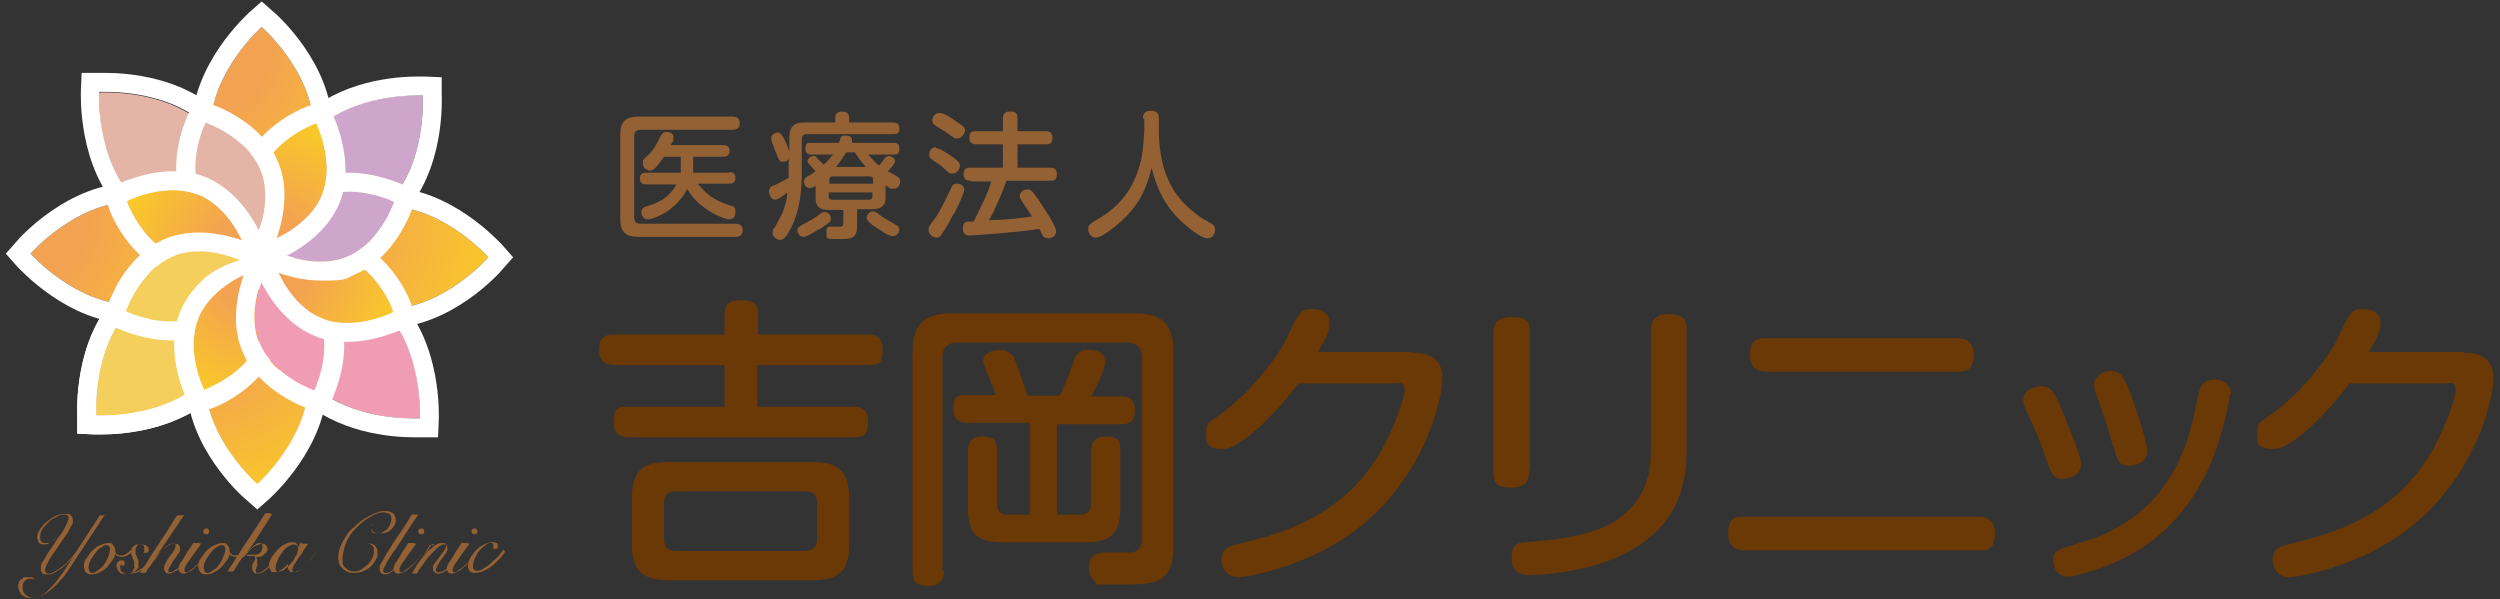 <?xml version="1.0" encoding="UTF-8"?>
<svg id="_レイヤー_1" data-name="レイヤー_1" xmlns="http://www.w3.org/2000/svg" version="1.1" xmlns:xlink="http://www.w3.org/1999/xlink" viewBox="0 0 343 82.2">
  <rect x="0" y="0" width="343" height="82.2" fill="#333333" stroke="none"/>
  <!-- Generator: Adobe Illustrator 29.5.1, SVG Export Plug-In . SVG Version: 2.1.0 Build 141)  -->
  <defs>
    <style>
      .st0 {
        fill: #946134;
      }

      .st1 {
        fill: #6a3906;
      }

      .st2 {
        fill: url(#_名称未設定グラデーション_287);
      }

      .st3 {
        fill: #e4b5a6;
      }

      .st4 {
        fill: #fff;
      }

      .st5 {
        fill: url(#_名称未設定グラデーション_286);
      }

      .st6 {
        fill: none;
      }

      .st7 {
        fill: #cea6cc;
      }

      .st8 {
        fill: url(#_名称未設定グラデーション_281);
      }

      .st9 {
        fill: url(#_名称未設定グラデーション_283);
      }

      .st10 {
        fill: url(#_名称未設定グラデーション_28);
      }

      .st11 {
        fill: url(#_名称未設定グラデーション_284);
      }

      .st12 {
        fill: url(#_名称未設定グラデーション_282);
      }

      .st13 {
        fill: url(#_名称未設定グラデーション_285);
      }

      .st14 {
        fill: #f4cf5c;
      }

      .st15 {
        clip-path: url(#clippath);
      }

      .st16 {
        fill: #f09cb4;
      }
    </style>
    <radialGradient id="_名称未設定グラデーション_28" data-name="名称未設定グラデーション 28" cx="26.6" cy="41.2" fx="26.6" fy="41.2" r="48.4" gradientUnits="userSpaceOnUse">
      <stop offset=".2" stop-color="#f3a251"/>
      <stop offset="1" stop-color="#fff000"/>
    </radialGradient>
    <radialGradient id="_名称未設定グラデーション_281" data-name="名称未設定グラデーション 28" cx="36" cy="29.7" fx="36" fy="29.7" r="54.6" xlink:href="#_名称未設定グラデーション_28"/>
    <radialGradient id="_名称未設定グラデーション_282" data-name="名称未設定グラデーション 28" cx="27.3" cy="6.3" fx="27.3" fy="6.3" r="48.4" xlink:href="#_名称未設定グラデーション_28"/>
    <radialGradient id="_名称未設定グラデーション_283" data-name="名称未設定グラデーション 28" cx="1" cy="29" fx="1" fy="29" r="54.6" xlink:href="#_名称未設定グラデーション_28"/>
    <radialGradient id="_名称未設定グラデーション_284" data-name="名称未設定グラデーション 28" cx="35.8" cy="35.7" fx="35.8" fy="35.7" r="32.8" xlink:href="#_名称未設定グラデーション_28"/>
    <radialGradient id="_名称未設定グラデーション_285" data-name="名称未設定グラデーション 28" cx="35.8" cy="35.7" fx="35.8" fy="35.7" r="32.8" xlink:href="#_名称未設定グラデーション_28"/>
    <radialGradient id="_名称未設定グラデーション_286" data-name="名称未設定グラデーション 28" cx="35.8" cy="35.7" fx="35.8" fy="35.7" r="32.8" xlink:href="#_名称未設定グラデーション_28"/>
    <radialGradient id="_名称未設定グラデーション_287" data-name="名称未設定グラデーション 28" cx="35.8" cy="35.7" fx="35.8" fy="35.7" r="32.8" xlink:href="#_名称未設定グラデーション_28"/>
    <clipPath id="clippath">
      <path class="st6" d="M34.2,35.4s-5.7.8-8.6,5.5-8.3,2.4-8.3,2.4l-3.3-8.6,19.9-6.5.3,7.2Z"/>
    </clipPath>
  </defs>
  <g>
    <g>
      <g>
        <path class="st3" d="M18,42.2c-5.4,5.4-4.8,14.8-4.8,14.8,0,0,9.4.6,14.8-4.9,5.4-5.4,4.8-14.8,4.8-14.8,0,0-9.4-.6-14.8,4.9Z"/>
        <path class="st4" d="M32.1,37.3c.5,0,.7,0,.7,0,0,0,.6,9.4-4.8,14.8-4.5,4.5-11.7,4.9-14.1,4.9s-.7,0-.7,0c0,0-.6-9.4,4.8-14.8,4.5-4.5,11.7-4.9,14.1-4.9M32.1,34.7c-3.1,0-10.8.6-15.9,5.7-6.2,6.2-5.6,16.4-5.6,16.8v2.3c.1,0,2.4.1,2.4.1,0,0,.4,0,.9,0,3.1,0,10.8-.6,15.9-5.7,6.2-6.2,5.6-16.4,5.6-16.8v-2.3c-.1,0-2.4-.1-2.4-.1,0,0-.4,0-.9,0h0Z"/>
      </g>
      <g>
        <path class="st10" d="M28.2,52.6c0,7.7,7.1,13.9,7.1,13.9,0,0,7-6.2,7-13.9,0-7.7-7.1-13.9-7.1-13.9,0,0-7,6.2-7,13.9Z"/>
        <path class="st4" d="M35.2,38.6s7.1,6.2,7.1,13.9-7,13.9-7,13.9c0,0-7.1-6.2-7.1-13.9s7-13.9,7-13.9M35.2,35.2l-1.7,1.5c-.3.3-7.9,7.1-7.9,15.9,0,8.7,7.6,15.5,8,15.8l1.7,1.5,1.7-1.5c.3-.3,7.9-7.1,7.9-15.9,0-8.7-7.6-15.5-8-15.8l-1.7-1.5h0Z"/>
      </g>
      <g>
        <path class="st16" d="M42.8,52.6c5.4,5.4,14.8,4.8,14.8,4.8,0,0,.6-9.4-4.9-14.8-5.4-5.4-14.8-4.8-14.8-4.8,0,0-.6,9.4,4.9,14.8Z"/>
        <path class="st4" d="M38.7,37.8c2.4,0,9.5.4,14,4.8,5.4,5.4,4.9,14.8,4.9,14.8,0,0-.3,0-.9,0-2.4,0-9.5-.4-14-4.8-5.4-5.4-4.9-14.8-4.9-14.8,0,0,.3,0,.9,0M38.7,35.2c-.6,0-1,0-1,0h-2.3c0,.1-.1,2.4-.1,2.4,0,.4-.5,10.6,5.7,16.8,5.1,5,12.7,5.6,15.8,5.6s1,0,1,0h2.3c0-.1.1-2.4.1-2.4,0-.4.5-10.6-5.7-16.8-5.1-5-12.7-5.6-15.8-5.6h0Z"/>
      </g>
      <g>
        <path class="st8" d="M53.1,42.4c7.7,0,13.9-7.1,13.9-7.1,0,0-6.2-7-13.9-7-7.7,0-13.9,7.1-13.9,7.1,0,0,6.2,7,13.9,7Z"/>
        <path class="st4" d="M53.1,28.3c7.7,0,13.9,7,13.9,7,0,0-6.2,7.1-13.9,7.1,0,0,0,0,0,0-7.7,0-13.9-7-13.9-7,0,0,6.2-7.1,13.9-7.1,0,0,0,0,0,0M53.1,25.7h0c-8.7,0-15.5,7.6-15.8,8l-1.5,1.7,1.5,1.7c.3.3,7.1,7.9,15.8,7.9h0c8.7,0,15.5-7.6,15.8-8l1.5-1.7-1.5-1.7c-.3-.3-7.1-7.9-15.8-7.9h0Z"/>
      </g>
      <g>
        <path class="st7" d="M53.2,27.9c5.4-5.4,4.8-14.8,4.8-14.8,0,0-9.4-.6-14.8,4.9-5.4,5.4-4.8,14.8-4.8,14.8,0,0,9.4.6,14.8-4.9Z"/>
        <path class="st4" d="M57.3,13.1c.5,0,.7,0,.7,0,0,0,.6,9.4-4.8,14.8-4.5,4.5-11.7,4.9-14.1,4.9s-.7,0-.7,0c0,0-.6-9.4,4.8-14.8,4.5-4.5,11.7-4.9,14.1-4.9M57.3,10.5c-3.1,0-10.8.6-15.9,5.7-6.2,6.2-5.6,16.4-5.6,16.8v2.3c.1,0,2.4.1,2.4.1,0,0,.4,0,.9,0,3.1,0,10.8-.6,15.9-5.7,6.2-6.2,5.6-16.4,5.6-16.8v-2.3c-.1,0-2.4-.1-2.4-.1,0,0-.4,0-.9,0h0Z"/>
      </g>
      <g>
        <path class="st12" d="M43,17.6c0-7.7-7.1-13.9-7.1-13.9,0,0-7,6.2-7,13.9,0,7.7,7.1,13.9,7.1,13.9,0,0,7-6.2,7-13.9Z"/>
        <path class="st4" d="M35.9,3.7s7.1,6.2,7.1,13.9-7,13.9-7,13.9c0,0-7.1-6.2-7.1-13.9s7-13.9,7-13.9M35.9.2l-1.7,1.5c-.3.3-7.9,7.1-7.9,15.9,0,8.7,7.6,15.5,8,15.8l1.7,1.5,1.7-1.5c.3-.3,7.9-7.1,7.9-15.9,0-8.7-7.6-15.5-8-15.8l-1.7-1.5h0Z"/>
      </g>
      <g>
        <path class="st3" d="M28.4,17.5c-5.4-5.4-14.8-4.8-14.8-4.8,0,0-.6,9.4,4.9,14.8,5.4,5.4,14.8,4.8,14.8,4.8,0,0,.6-9.4-4.9-14.8Z"/>
        <path class="st4" d="M14.5,12.6c2.4,0,9.5.4,14,4.8,5.4,5.4,4.9,14.8,4.9,14.8,0,0-.3,0-.9,0-2.4,0-9.5-.4-14-4.8-5.4-5.4-4.9-14.8-4.9-14.8,0,0,.3,0,.9,0M14.5,10c-.6,0-1,0-1,0h-2.3c0,.1-.1,2.4-.1,2.4,0,.4-.5,10.6,5.7,16.8,5.1,5,12.7,5.6,15.8,5.6s1,0,1,0h2.3c0-.1.1-2.4.1-2.4,0-.4.5-10.6-5.7-16.8-5.1-5-12.7-5.6-15.8-5.6h0Z"/>
      </g>
      <g>
        <path class="st9" d="M18.1,27.7c-7.7,0-13.9,7.1-13.9,7.1,0,0,6.2,7,13.9,7,7.7,0,13.9-7.1,13.9-7.1,0,0-6.2-7-13.9-7Z"/>
        <path class="st4" d="M18.1,27.7c7.7,0,13.9,7,13.9,7,0,0-6.2,7.1-13.9,7.1,0,0,0,0,0,0-7.7,0-13.9-7-13.9-7,0,0,6.2-7.1,13.9-7.1,0,0,0,0,0,0M18.1,25.1h0c-8.7,0-15.5,7.6-15.8,8l-1.5,1.7,1.5,1.7c.3.3,7.1,7.9,15.8,7.9h0c8.7,0,15.5-7.6,15.8-8l1.5-1.7-1.5-1.7c-.3-.3-7.1-7.9-15.8-7.9h0Z"/>
      </g>
      <g>
        <path class="st14" d="M18,42.2c-5.4,5.4-4.8,14.8-4.8,14.8,0,0,9.4.6,14.8-4.9,5.4-5.4,4.8-14.8,4.8-14.8,0,0-9.4-.6-14.8,4.9Z"/>
        <path class="st4" d="M32.1,37.3c.5,0,.7,0,.7,0,0,0,.6,9.4-4.8,14.8-4.5,4.5-11.7,4.9-14.1,4.9s-.7,0-.7,0c0,0-.6-9.4,4.8-14.8,4.5-4.5,11.7-4.9,14.1-4.9M32.1,34.7c-3.1,0-10.8.6-15.9,5.7-6.2,6.2-5.6,16.4-5.6,16.8v2.3c.1,0,2.4.1,2.4.1,0,0,.4,0,.9,0,3.1,0,10.8-.6,15.9-5.7,6.2-6.2,5.6-16.4,5.6-16.8v-2.3c-.1,0-2.4-.1-2.4-.1,0,0-.4,0-.9,0h0Z"/>
      </g>
      <g>
        <g>
          <path class="st14" d="M23.7,35.2c-4.5,1.9-6.4,7.5-6.4,7.5,0,0,5.4,2.6,9.8.7s6.4-7.5,6.4-7.5c0,0-5.4-2.6-9.8-.7Z"/>
          <path class="st4" d="M27.3,34.5c3.3,0,6.2,1.4,6.2,1.4,0,0-1.9,5.6-6.4,7.5-1.2.5-2.5.7-3.7.7-3.3,0-6.2-1.4-6.2-1.4,0,0,1.9-5.6,6.4-7.5,1.2-.5,2.5-.7,3.7-.7M27.3,31.9c-1.7,0-3.3.3-4.7.9-5.5,2.3-7.7,8.8-7.8,9.1l-.7,2.2,2.1,1c.1,0,3.4,1.6,7.3,1.6s3.3-.3,4.7-.9c5.5-2.3,7.7-8.8,7.8-9.1l.7-2.2-2.1-1c-.1,0-3.4-1.6-7.3-1.6h0Z"/>
        </g>
        <g>
          <path class="st11" d="M27.2,43.7c-1.8,4.5.8,9.8.8,9.8,0,0,5.6-2,7.4-6.5,1.8-4.5-.8-9.8-.8-9.8,0,0-5.6,2-7.4,6.5Z"/>
          <path class="st4" d="M34.6,37.2s2.6,5.3.8,9.8c-1.8,4.5-7.4,6.5-7.4,6.5,0,0-2.6-5.3-.8-9.8s7.4-6.5,7.4-6.5M35.9,34l-2.2.8c-.3,0-6.7,2.4-9,8-2.2,5.5.8,11.7.9,12l1,2.1,2.2-.8c.3,0,6.7-2.4,9-8,2.2-5.5-.8-11.7-.9-12l-1-2.1h0Z"/>
        </g>
        <g>
          <path class="st16" d="M35.7,47.2c1.9,4.5,7.5,6.4,7.5,6.4,0,0,2.6-5.4.7-9.8-1.9-4.5-7.5-6.4-7.5-6.4,0,0-2.6,5.4-.7,9.8Z"/>
          <path class="st4" d="M36.3,37.4s5.6,1.9,7.5,6.4c1.9,4.5-.7,9.8-.7,9.8,0,0-5.6-1.9-7.5-6.4-1.9-4.5.7-9.8.7-9.8M35,34.2l-1,2.1c-.1.3-3.1,6.5-.7,12,2.3,5.5,8.8,7.7,9.1,7.8l2.2.7,1-2.1c.1-.3,3.1-6.5.7-12-2.3-5.5-8.8-7.7-9.1-7.8l-2.2-.7h0Z"/>
        </g>
        <g>
          <path class="st13" d="M44.2,43.7c4.5,1.8,9.8-.8,9.8-.8,0,0-2-5.6-6.5-7.4-4.5-1.8-9.8.8-9.8.8,0,0,2,5.6,6.5,7.4Z"/>
          <path class="st4" d="M44,34.8c1.2,0,2.4.2,3.5.6,4.5,1.8,6.5,7.4,6.5,7.4,0,0-2.9,1.5-6.3,1.5s-2.4-.2-3.5-.6c-4.5-1.8-6.5-7.4-6.5-7.4,0,0,2.9-1.5,6.3-1.5M44,32.2c-3.9,0-7.3,1.7-7.5,1.7l-2.1,1,.8,2.2c0,.3,2.4,6.7,8,9,1.4.6,2.9.8,4.5.8,3.9,0,7.3-1.7,7.5-1.7l2.1-1-.8-2.2c0-.3-2.4-6.7-8-9-1.4-.6-2.9-.8-4.5-.8h0Z"/>
        </g>
        <g>
          <path class="st7" d="M47.7,35.2c4.5-1.9,6.4-7.5,6.4-7.5,0,0-5.4-2.6-9.8-.7s-6.4,7.5-6.4,7.5c0,0,5.4,2.6,9.8.7Z"/>
          <path class="st4" d="M47.9,26.3c3.3,0,6.2,1.4,6.2,1.4,0,0-1.9,5.6-6.4,7.5-1.2.5-2.5.7-3.7.7-3.3,0-6.2-1.4-6.2-1.4,0,0,1.9-5.6,6.4-7.5,1.2-.5,2.5-.7,3.7-.7M47.9,23.7c-1.7,0-3.3.3-4.7.9-5.5,2.3-7.7,8.8-7.8,9.1l-.7,2.2,2.1,1c.1,0,3.4,1.6,7.3,1.6s3.3-.3,4.7-.9c5.5-2.3,7.7-8.8,7.8-9.1l.7-2.2-2.1-1c-.1,0-3.4-1.6-7.3-1.6h0Z"/>
        </g>
        <g>
          <path class="st5" d="M44.2,26.7c1.8-4.5-.8-9.8-.8-9.8,0,0-5.6,2-7.4,6.5-1.8,4.5.8,9.8.8,9.8,0,0,5.6-2,7.4-6.5Z"/>
          <path class="st4" d="M43.4,16.9s2.6,5.3.8,9.8c-1.8,4.5-7.4,6.5-7.4,6.5,0,0-2.6-5.3-.8-9.8,1.8-4.5,7.4-6.5,7.4-6.5M44.7,13.7l-2.2.8c-.3,0-6.7,2.4-9,8-2.2,5.5.8,11.7.9,12l1,2.1,2.2-.8c.3,0,6.7-2.4,9-8,2.2-5.5-.8-11.7-.9-12l-1-2.1h0Z"/>
        </g>
        <g>
          <path class="st3" d="M35.7,23.2c-1.9-4.5-7.5-6.4-7.5-6.4,0,0-2.6,5.4-.7,9.8,1.9,4.5,7.5,6.4,7.5,6.4,0,0,2.6-5.4.7-9.8Z"/>
          <path class="st4" d="M28.2,16.8s5.6,1.9,7.5,6.4c1.9,4.5-.7,9.8-.7,9.8,0,0-5.6-1.9-7.5-6.4-1.9-4.5.7-9.8.7-9.8M26.8,13.6l-1,2.1c-.1.3-3.1,6.5-.7,12,2.3,5.5,8.8,7.7,9.1,7.8l2.2.7,1-2.1c.1-.3,3.1-6.5.7-12-2.3-5.5-8.8-7.7-9.1-7.8l-2.2-.7h0Z"/>
        </g>
        <g>
          <path class="st2" d="M27.2,26.7c-4.5-1.8-9.8.8-9.8.8,0,0,2,5.6,6.5,7.4,4.5,1.8,9.8-.8,9.8-.8,0,0-2-5.6-6.5-7.4Z"/>
          <path class="st4" d="M23.7,26.1c1.2,0,2.4.2,3.5.6,4.5,1.8,6.5,7.4,6.5,7.4,0,0-2.9,1.5-6.3,1.5s-2.4-.2-3.5-.6c-4.5-1.8-6.5-7.4-6.5-7.4,0,0,2.9-1.5,6.3-1.5M23.7,23.5c-3.9,0-7.3,1.7-7.5,1.7l-2.1,1,.8,2.2c0,.3,2.4,6.7,8,9,1.4.6,2.9.8,4.5.8,3.9,0,7.3-1.7,7.5-1.7l2.1-1-.8-2.2c0-.3-2.4-6.7-8-9-1.4-.6-2.9-.8-4.5-.8h0Z"/>
        </g>
        <g class="st15">
          <g>
            <path class="st14" d="M23.7,35.2c-4.5,1.9-6.4,7.5-6.4,7.5,0,0,5.4,2.6,9.8.7s6.4-7.5,6.4-7.5c0,0-5.4-2.6-9.8-.7Z"/>
            <path class="st4" d="M27.3,34.5c3.3,0,6.2,1.4,6.2,1.4,0,0-1.9,5.6-6.4,7.5-1.2.5-2.5.7-3.7.7-3.3,0-6.2-1.4-6.2-1.4,0,0,1.9-5.6,6.4-7.5,1.2-.5,2.5-.7,3.7-.7M27.3,31.9c-1.7,0-3.3.3-4.7.9-5.5,2.3-7.7,8.8-7.8,9.1l-.7,2.2,2.1,1c.1,0,3.4,1.6,7.3,1.6s3.3-.3,4.7-.9c5.5-2.3,7.7-8.8,7.8-9.1l.7-2.2-2.1-1c-.1,0-3.4-1.6-7.3-1.6h0Z"/>
          </g>
        </g>
      </g>
    </g>
    <g>
      <path class="st0" d="M14.4,70.6l-5,7.6c-.3.5-.7,1-1.1,1.4-.4.5-.8.9-1.2,1.2-.4.4-.8.6-1.3.9-.5.2-.9.3-1.4.3s-.5,0-.7,0c-.2,0-.4-.2-.6-.3-.2-.1-.3-.3-.4-.5-.1-.2-.2-.4-.2-.7s0-.4.1-.6c0-.2.2-.3.3-.4.1-.1.3-.2.4-.3.2,0,.3,0,.5,0s.4,0,.5,0c.2,0,.3.1.5.2h0c-.1,0-.3,0-.4,0s-.3,0-.4,0c-.2,0-.4.1-.6.3-.2.2-.3.5-.3.9s.1.7.4,1c.3.2.6.4,1.1.4s.7-.1,1.1-.3c.4-.2.7-.5,1-.8.3-.3.7-.7,1-1.1.3-.4.6-.8.9-1.2.3-.4.5-.8.8-1.2.2-.4.5-.7.7-1h0c-.2.2-.5.5-.8.8-.3.3-.6.6-.9.8-.3.2-.7.4-1,.6-.3.2-.6.2-.9.2s-.6,0-.7-.2c-.2-.2-.2-.4-.2-.7s0-.5.3-.9.4-.7.7-1.2c.3-.4.6-.8.9-1.3s.6-.9.9-1.3c.3-.4.5-.8.7-1.2.2-.4.3-.7.3-.9s0-.3-.1-.4c0,0-.2-.1-.4-.1-.3,0-.7,0-1.1.3-.4.2-.8.4-1.1.7-.3.3-.6.6-.9,1-.2.4-.3.7-.3,1.1s0,.4.2.6c.1.2.3.2.5.2s.3,0,.5,0,.3-.1.4-.2c.1,0,.2-.2.3-.3.1-.1.2-.2.3-.3h0c-.2.3-.4.5-.7.7s-.6.3-1,.3-.6-.1-.7-.3c-.1-.2-.2-.4-.2-.7s.1-.7.4-1.1.5-.7.9-1,.8-.6,1.2-.8c.4-.2.9-.3,1.3-.3s.7,0,.8.2c.2.2.3.4.3.7s0,.5-.3.9c-.2.4-.4.8-.7,1.2-.3.4-.6.9-.9,1.3-.3.5-.6.9-.9,1.3-.3.4-.5.8-.7,1.2-.2.4-.3.6-.3.9s0,.3.1.4c0,0,.2.1.3.1.2,0,.5,0,.9-.3.4-.2.7-.4,1.1-.7.4-.3.8-.7,1.1-1.1.4-.4.7-.8,1-1.3l3-4.6h.8Z"/>
      <path class="st0" d="M18.1,75.7c-.2.2-.4.4-.6.5-.2.1-.5.2-.7.2s-.4,0-.6-.1c-.2,0-.3-.2-.4-.3h0c0,.3-.2.6-.4.9-.2.3-.5.6-.7.9-.3.3-.6.5-1,.7-.3.2-.7.3-1.1.3s-.6,0-.8-.3c-.2-.2-.3-.5-.3-.8s0-.4.1-.6c0-.2.2-.4.4-.7.2-.2.3-.5.5-.7.2-.2.4-.4.7-.6.2-.2.5-.3.8-.4.3-.1.5-.2.8-.2s.6,0,.7.3c.2.2.3.4.3.7,0,.2,0,.3.2.5.2.2.4.2.6.2s.4,0,.7-.2.4-.3.6-.5h0ZM12.2,77.9c0,.2,0,.4.1.5,0,.1.2.2.3.2s.4,0,.6-.2c.2-.1.4-.3.6-.4.2-.2.4-.4.5-.6.2-.2.3-.5.4-.7.1-.2.2-.5.3-.7,0-.2.1-.4.1-.6s0-.3-.1-.4c0-.1-.2-.2-.4-.2s-.3,0-.5.2c-.2.1-.4.2-.6.4-.2.2-.4.4-.5.6-.2.2-.3.5-.5.7-.1.2-.2.5-.3.7,0,.2-.1.5-.1.7Z"/>
      <path class="st0" d="M21.7,75.6c-.2.4-.5.7-.8,1.1-.3.4-.6.7-1,1s-.8.5-1.2.7c-.4.2-.9.3-1.4.3s-.4,0-.5,0c-.2,0-.3-.1-.4-.2s-.2-.2-.3-.4c0-.1-.1-.3-.1-.5s0-.4.2-.5c.1-.2.3-.2.5-.2s.2,0,.3,0c0,0,.1.1.1.3s0,.2,0,.3c0,0-.1.1-.2.1s-.2,0-.2,0c0,0,0-.1,0-.2,0,0-.1.1-.2.2,0,0,0,.2,0,.3,0,.3.1.5.3.6s.4.2.7.2.3,0,.4,0c.1,0,.2-.2.3-.3,0-.1.1-.2.2-.4s0-.3,0-.4,0-.3,0-.5c0-.2-.1-.3-.2-.5,0-.2-.1-.3-.2-.5,0-.2,0-.3,0-.4s0-.3.1-.5c0-.1.2-.2.3-.3s.3-.2.4-.2c.2,0,.3,0,.5,0,.3,0,.6,0,.8.2.2.1.3.3.3.5s0,.3-.2.4c-.2,0-.3.1-.5.1,0,0,0-.2.1-.3,0-.1,0-.2,0-.3,0-.2,0-.3-.1-.4,0-.1-.2-.2-.4-.2s-.4,0-.5.2c-.1.1-.2.3-.2.5s0,.3,0,.5c0,.2.1.3.2.5,0,.2.1.3.2.5,0,.2,0,.3,0,.5s0,.3,0,.4-.2.3-.3.4c-.1.1-.2.2-.4.3-.1,0-.3.1-.4.2h0c.4,0,.8-.1,1.2-.3s.7-.4,1.1-.7c.3-.3.6-.6.9-.9.3-.3.5-.7.7-1h0Z"/>
      <path class="st0" d="M25.3,70.6l-4.1,6.1h0c.2-.2.3-.4.5-.6.2-.3.4-.5.7-.7.2-.2.5-.4.8-.6s.5-.2.8-.2c.5,0,.7.2.7.7s0,.3-.1.4c0,.2-.2.3-.3.5-.1.2-.3.4-.4.6-.2.2-.3.4-.4.6-.1.2-.2.4-.3.5,0,.2-.1.3-.1.4s0,.2,0,.2c0,0,.1,0,.2,0,.2,0,.4,0,.6-.2.2-.1.4-.3.7-.4.2-.2.5-.4.7-.6.2-.2.4-.4.6-.7.2-.2.4-.4.5-.6.2-.2.3-.4.3-.5h0c0,.2-.2.3-.4.6s-.3.4-.5.7c-.2.2-.4.5-.6.7-.2.2-.5.4-.7.6-.2.2-.5.3-.7.4-.2.1-.4.2-.6.2s-.4,0-.5-.2c-.1-.1-.2-.3-.2-.5s0-.3.1-.5.2-.4.3-.6c.1-.2.3-.4.4-.6.2-.2.3-.4.4-.5s.2-.3.3-.5c0-.1.1-.3.1-.4s0-.2-.1-.3-.2,0-.3,0c-.2,0-.4,0-.6.2-.2.1-.5.3-.7.6-.3.2-.5.5-.7.8-.2.3-.5.6-.7.9-.2.3-.4.6-.6.8-.2.3-.3.5-.4.7h-.8c.4-.7.9-1.3,1.3-2,.4-.7.9-1.4,1.3-2,.4-.7.9-1.3,1.3-2,.4-.7.8-1.3,1.2-1.9h.8Z"/>
      <path class="st0" d="M27.6,74.6c-.4.6-.8,1.1-1.1,1.5s-.5.8-.7,1c-.2.3-.3.5-.4.7s-.1.3-.1.4c0,.2,0,.3.2.3s.3,0,.5-.2c.2-.1.4-.3.6-.4.2-.2.4-.4.7-.6.2-.2.4-.4.6-.7.2-.2.4-.4.5-.6.2-.2.3-.4.3-.5h0c0,.2-.2.4-.4.6-.2.2-.3.4-.5.7-.2.2-.4.5-.6.7-.2.2-.5.4-.7.6s-.5.3-.7.4c-.2.1-.4.2-.6.2s-.4,0-.5-.2-.2-.2-.2-.4,0-.3.1-.5c0-.2.2-.4.4-.7.2-.3.4-.6.6-1s.6-.8.9-1.4h.7ZM28.3,72.5c.1,0,.2,0,.3.1,0,0,.1.2.1.3s0,.2-.1.3-.2.1-.3.1-.2,0-.3-.1-.1-.2-.1-.3,0-.2.1-.3c0,0,.2-.1.3-.1Z"/>
      <path class="st0" d="M33.8,75.7c-.2.2-.4.4-.6.5-.2.1-.5.2-.7.2s-.4,0-.6-.1c-.2,0-.3-.2-.4-.3h0c0,.3-.2.6-.4.9-.2.3-.5.6-.7.9-.3.3-.6.5-1,.7-.3.2-.7.3-1.1.3s-.6,0-.8-.3c-.2-.2-.3-.5-.3-.8s0-.4.1-.6c0-.2.2-.4.4-.7.2-.2.3-.5.5-.7.2-.2.4-.4.7-.6.2-.2.5-.3.8-.4.3-.1.5-.2.8-.2s.6,0,.7.3c.2.2.3.4.3.7,0,.2,0,.3.2.5.2.2.4.2.6.2s.4,0,.7-.2.4-.3.6-.5h0ZM28,77.9c0,.2,0,.4.1.5,0,.1.2.2.3.2s.4,0,.6-.2c.2-.1.4-.3.6-.4.2-.2.4-.4.5-.6.2-.2.3-.5.4-.7.1-.2.2-.5.3-.7,0-.2.1-.4.1-.6s0-.3-.1-.4c0-.1-.2-.2-.4-.2s-.3,0-.5.2c-.2.1-.4.2-.6.4-.2.2-.4.4-.5.6-.2.2-.3.5-.5.7-.1.2-.2.5-.3.7,0,.2-.1.5-.1.7Z"/>
      <path class="st0" d="M37.3,70.6c-.6,1-1.3,2-1.9,3-.6,1-1.3,1.9-2,2.9h0c.2-.2.4-.4.6-.7.2-.2.4-.4.6-.6.2-.2.4-.3.7-.4s.5-.2.7-.2.4,0,.5.2.2.3.2.5,0,.3-.2.5c-.1.1-.3.3-.4.4-.2.1-.3.2-.5.2-.2,0-.4.1-.5.1h0c0,0,.2.2.2.3,0,.1,0,.3,0,.4s0,.2,0,.3c0,.1,0,.2-.1.3,0,.1,0,.2-.1.3,0,.1,0,.2,0,.3s0,.2.2.2c.2,0,.5,0,.8-.3.3-.2.7-.5,1-.8s.5-.5.8-.8.5-.7.8-1.1h.1c-.1.3-.4.6-.6.9-.3.4-.6.7-1,1.1-.4.4-.7.6-1,.8-.3.2-.6.3-.9.3s-.4,0-.5-.2c-.1-.1-.2-.3-.2-.5s0-.2,0-.4.1-.3.2-.4c0-.1.1-.2.2-.4,0-.1,0-.2,0-.3,0-.1,0-.2-.2-.2s-.2,0-.3,0c-.1,0-.2,0-.4,0s-.2,0-.2-.1,0-.1.2-.1,0,0,.2,0c0,0,.1,0,.2,0,.2,0,.4,0,.6,0s.4-.1.5-.2c.1-.1.3-.2.3-.4,0-.1.1-.3.1-.5s0-.3-.1-.4c0,0-.2-.1-.3-.1s-.3,0-.5.2c-.2.1-.4.3-.6.5-.2.2-.4.4-.7.7-.2.3-.4.5-.7.8-.2.3-.4.6-.6.9s-.3.6-.5.8h-.8c.9-1.3,1.7-2.7,2.6-4,.9-1.3,1.7-2.6,2.6-4h.7Z"/>
      <path class="st0" d="M41.5,74.6h.8c-.3.4-.6.8-.8,1.2-.3.4-.5.7-.7,1-.2.3-.4.6-.5.8-.1.2-.2.4-.2.6,0,.2.1.3.3.3s.4,0,.6-.2c.3-.2.5-.4.8-.7.3-.3.6-.6.9-1,.3-.4.6-.8.9-1.2h0c-.2.3-.5.7-.7,1-.3.4-.6.7-.9,1-.3.3-.6.6-.9.8-.3.2-.6.3-.9.3s-.4,0-.5-.2-.2-.2-.2-.4,0-.2,0-.3c0-.1,0-.2.1-.3h0c-.1,0-.2.2-.4.4-.2.1-.3.3-.5.4-.2.1-.4.2-.5.3-.2,0-.4.1-.5.1-.3,0-.5,0-.6-.3s-.2-.4-.2-.6.1-.7.3-1c.2-.4.5-.7.8-1.1.3-.3.6-.6,1-.8.4-.2.7-.3,1-.3s.3,0,.4,0c.1,0,.2.1.3.2,0,0,.1.2.2.2,0,0,0,.2,0,.3h0l.4-.7ZM37.8,77.9c0,.2,0,.3.1.4,0,0,.2.1.3.1s.3,0,.5-.1c.2,0,.4-.2.6-.4s.4-.3.6-.6c.2-.2.4-.4.5-.7.1-.2.3-.5.4-.7,0-.2.1-.5.1-.7s0-.3-.2-.4c-.1,0-.2-.1-.4-.1-.2,0-.5.1-.8.3-.3.2-.6.5-.8.8-.3.3-.5.7-.6,1s-.3.7-.3,1.1Z"/>
      <path class="st0" d="M51,72.2s0,0,0,.1h0c0,.3,0,.4,0,.5,0,.1.1.2.2.3,0,0,.2.1.3.1.1,0,.2,0,.4,0,.2,0,.4,0,.6-.2.2-.1.4-.2.6-.4.2-.2.3-.4.4-.6.1-.2.2-.5.2-.8s0-.5-.3-.7c-.2-.1-.4-.2-.7-.2s-.7,0-1.1.2c-.4.2-.8.4-1.3.7-.4.3-.8.6-1.2,1-.4.4-.8.8-1.1,1.3-.3.5-.6,1-.7,1.5s-.3,1-.3,1.6,0,.4,0,.6c0,.2.1.4.3.6s.3.3.5.4c.2.1.4.2.7.2.4,0,.7,0,1.1-.3s.6-.4.9-.7c.3-.3.5-.6.6-.9.2-.3.2-.7.2-1s0-.5-.3-.7c-.2-.2-.4-.2-.7-.2h0c.5-.1.8,0,1.1.2.2.2.4.5.4,1s0,.6-.2.9c-.1.3-.4.6-.6.9-.3.3-.6.5-1,.7-.4.2-.9.3-1.4.3s-.7,0-1-.2c-.3-.1-.5-.3-.7-.5-.2-.2-.3-.4-.4-.7,0-.2-.1-.5-.1-.7,0-.5.1-1,.3-1.5.2-.5.5-1,.8-1.5.3-.5.7-.9,1.2-1.3.4-.4.9-.8,1.4-1.1.5-.3.9-.5,1.4-.7.5-.2.9-.3,1.3-.3s.8.1,1.1.3c.2.2.4.5.4.9s0,.5-.2.8c-.1.2-.3.4-.5.6-.2.2-.5.3-.7.4-.3,0-.5.1-.8.1s-.6,0-.8-.2c-.2-.1-.3-.4-.3-.7v-.2c0,0,0-.1,0-.2h.1Z"/>
      <path class="st0" d="M57.4,70.6c-.7,1-1.3,1.9-1.8,2.7-.5.8-.9,1.4-1.3,2-.4.5-.7,1-.9,1.3-.2.4-.4.6-.5.9-.1.2-.2.4-.3.5,0,.1,0,.2,0,.3,0,.2,0,.3.3.3s.4,0,.7-.2c.3-.2.5-.4.8-.6s.6-.6.9-1c.3-.4.6-.8.9-1.2h.1c-.3.4-.6.8-.9,1.2-.3.4-.6.7-.9,1-.4.4-.7.6-1,.8-.3.2-.5.2-.7.2s-.4,0-.5-.2c-.1-.1-.2-.3-.2-.4s0-.3,0-.5.2-.4.3-.6c.1-.2.3-.5.5-.9.2-.3.5-.8.8-1.3.3-.5.7-1.1,1.2-1.8.5-.7,1-1.5,1.6-2.5h.8Z"/>
      <path class="st0" d="M57.1,74.6c-.4.6-.8,1.1-1.1,1.5s-.5.8-.7,1c-.2.3-.3.5-.4.7s-.1.3-.1.4c0,.2,0,.3.2.3s.3,0,.5-.2c.2-.1.4-.3.6-.4.2-.2.4-.4.7-.6.2-.2.4-.4.6-.7.2-.2.4-.4.5-.6.2-.2.3-.4.3-.5h0c0,.2-.2.4-.4.6-.2.2-.3.4-.5.7-.2.2-.4.5-.6.7-.2.2-.5.4-.7.6s-.5.3-.7.4c-.2.1-.4.2-.6.2s-.4,0-.5-.2-.2-.2-.2-.4,0-.3.1-.5c0-.2.2-.4.4-.7.2-.3.4-.6.6-1s.6-.8.9-1.4h.7ZM57.8,72.5c.1,0,.2,0,.3.1,0,0,.1.2.1.3s0,.2-.1.3-.2.1-.3.1-.2,0-.3-.1-.1-.2-.1-.3,0-.2.1-.3c0,0,.2-.1.3-.1Z"/>
      <path class="st0" d="M59.3,74.6l-1.5,2.1h0c.2-.2.4-.4.6-.7s.4-.5.7-.7c.2-.2.5-.4.8-.6.3-.2.5-.2.8-.2s.4,0,.5.2c.1.1.2.3.2.5s0,.3-.1.4c0,.2-.2.4-.3.5-.1.2-.3.4-.4.6-.2.2-.3.4-.4.6-.1.2-.2.3-.3.5,0,.2-.1.3-.1.4,0,.2.1.3.3.3s.5,0,.8-.2c.3-.2.6-.4,1-.8.2-.2.3-.3.5-.5.2-.2.3-.4.5-.5.1-.2.3-.4.4-.5s.2-.3.3-.4h0c-.2.3-.4.6-.6.9-.2.3-.5.6-.8.9-.2.2-.3.4-.5.5-.2.2-.4.3-.5.4-.2.1-.4.2-.5.3-.2,0-.3.1-.5.1s-.4,0-.6-.2-.2-.3-.2-.5,0-.5.3-.8c.2-.3.4-.5.6-.8s.4-.5.6-.8.3-.5.3-.7,0-.2,0-.2c0,0-.1,0-.2,0-.2,0-.4,0-.6.2-.2.1-.5.3-.7.6-.3.2-.5.5-.8.8-.3.3-.5.6-.7.9-.2.3-.4.6-.6.8-.2.3-.3.5-.4.7h-.7c.2-.3.4-.7.6-1,.2-.4.5-.7.7-1,.2-.3.4-.7.6-1,.2-.3.4-.6.5-.9h.8Z"/>
      <path class="st0" d="M64.4,74.6c-.4.6-.8,1.1-1.1,1.5s-.5.8-.7,1c-.2.3-.3.5-.4.7s-.1.3-.1.4c0,.2,0,.3.2.3s.3,0,.5-.2c.2-.1.4-.3.6-.4.2-.2.4-.4.7-.6.2-.2.4-.4.6-.7.2-.2.4-.4.5-.6.2-.2.3-.4.3-.5h0c0,.2-.2.4-.4.6-.2.2-.3.4-.5.7-.2.2-.4.5-.6.7-.2.2-.5.4-.7.6s-.5.3-.7.4c-.2.1-.4.2-.6.2s-.4,0-.5-.2-.2-.2-.2-.4,0-.3.1-.5c0-.2.2-.4.4-.7.2-.3.4-.6.6-1s.6-.8.9-1.4h.7ZM65.1,72.5c.1,0,.2,0,.3.1,0,0,.1.2.1.3s0,.2-.1.3-.2.1-.3.1-.2,0-.3-.1-.1-.2-.1-.3,0-.2.1-.3c0,0,.2-.1.3-.1Z"/>
      <path class="st0" d="M69.3,75.7c-.2.3-.4.6-.7.9-.3.3-.6.6-.9.9-.4.3-.8.6-1.3.8-.4.2-.8.3-1.2.3s-.5,0-.7-.2c-.2-.2-.3-.4-.3-.7s.1-.7.3-1.1c.2-.4.5-.7.8-1.1.3-.3.7-.6,1.1-.8.4-.2.7-.3,1.1-.3s.4,0,.6.1c.2,0,.2.2.2.4s0,.2,0,.2c0,0-.1.1-.2.2,0,0-.2,0-.2,0,0,0-.2,0-.2,0,0,0,0-.2,0-.2,0,0,0-.2,0-.2,0-.3-.1-.4-.4-.4s-.4,0-.7.3c-.3.2-.5.4-.8.7s-.4.6-.6,1c-.2.4-.3.7-.3,1.1s0,.4.1.5c0,.1.2.2.4.2s.6,0,.9-.3c.4-.2.7-.4,1-.7.3-.3.7-.6,1-.9.3-.4.6-.7.8-1h0Z"/>
    </g>
  </g>
  <g>
    <path class="st1" d="M119,45.9c.6,0,2.1,0,2.1,2s-.5,2.2-2.1,2.2h-15.1v5.7h13c.7,0,2.2,0,2.2,2s-.6,2.2-2.2,2.2h-30.5c-.6,0-2.2,0-2.2-2s.5-2.2,2.2-2.2h13v-5.7h-15c-.5,0-2.2,0-2.2-2s.9-2.2,2.2-2.2h15v-2.9c0-1.1.5-1.8,2.1-1.8s2.5.2,2.5,1.8v2.9h15.1ZM116.5,74.7c0,3.7-1.5,4.9-4.9,4.9h-20c-3.3,0-4.9-1.2-4.9-4.9v-6.4c0-3.8,1.6-4.9,4.9-4.9h20c3.2,0,4.9,1.1,4.9,4.9v6.4ZM112.1,69c0-1.1-.5-1.6-1.7-1.6h-17.6c-1.1,0-1.7.5-1.7,1.6v4.9c0,1.1.5,1.7,1.7,1.7h17.6c1.1,0,1.7-.5,1.7-1.7v-4.9Z"/>
    <path class="st1" d="M129.5,78.2c0,.6,0,2.2-2.1,2.2s-2.2-1.1-2.2-2.2v-29.8c0-4.2,1.8-5.4,5.5-5.4h24.9c3.8,0,5.4,1.3,5.4,5.4v26.6c0,5.2-2.7,5.2-7.4,5.2s-2.8,0-3.4-.5c-.6-.5-.8-1.1-.8-1.8,0-2.1,1.5-2.1,2.8-2.1s2.7,0,3.1,0c1.1-.2,1.4-.9,1.4-2.1v-24.6c0-1.2-.5-2.1-2.1-2.1h-23.2c-1.8,0-2.1,1.1-2.1,2.1v29.2ZM145.1,70.6h3.1c1,0,1.5-.5,1.5-1.5v-7.2c0-.5,0-2,1.9-2s2.1.5,2.1,2v7.9c0,3.4-1.4,4.6-4.6,4.6h-11.7c-3.2,0-4.6-1.1-4.6-4.6v-7.9c0-.5,0-2,1.9-2s2.1.8,2.1,2v7.2c0,.7.2,1.5,1.5,1.5h3v-12.6h-8.6c-.5,0-1.9,0-1.9-1.9s.7-1.9,1.8-1.9h4c-.3-1-.7-2-1.3-3.4-.2-.6-.4-.9-.4-1.3,0-1.2,1.5-1.5,2.4-1.5s1.6.7,1.8,1c.4.9,1.3,3.6,1.9,5.3h4.4c.5-1,1-2.2,1.9-4.7.2-.7.5-1.6,2-1.6s2.3.5,2.3,1.7-1.3,3.5-1.9,4.7h4.2c.6,0,1.8,0,1.8,1.9s-1.2,1.9-2,1.9h-8.7v12.6Z"/>
    <path class="st1" d="M193.9,48.4c3,0,4,1.5,4,3.5s-1.5,10.4-8.3,17.6c-7.8,8.3-19.1,9.7-19.6,9.7-2.3,0-2.4-2.1-2.4-2.4,0-1.6,1-1.8,2.4-2.2,7.3-1.7,15.2-4.5,20-13.7,1.3-2.5,2.7-6.1,2.7-7.4s-.7-.9-1.7-.9h-12.9c-2,2.9-7.6,9-10.3,9s-2.3-1.2-2.3-2.4.3-1.2,2-2.4c4.7-3.4,8.2-8.6,9-10.3,1.7-3.7,2-4.1,3.4-4.1s2.5.5,2.5,1.9-.8,2.6-1.6,4h13Z"/>
    <path class="st1" d="M209.8,64.6c0,1-.2,2.3-2.4,2.3s-2.5-.7-2.5-2.3v-18.8c0-1,.2-2.3,2.5-2.3s2.5.7,2.5,2.3v18.8ZM231.4,61.4c0,4-.3,12.4-12.4,16.1-4.2,1.2-8,1.4-8.9,1.4s-2.7,0-2.7-2.4,1.1-2,4.1-2.3c7-.7,10.4-2.2,12.7-5,2-2.6,2.3-5,2.3-7.6v-16.2c0-.9.2-2.3,2.4-2.3s2.5.8,2.5,2.3v16.1Z"/>
    <path class="st1" d="M271.4,70.9c.5,0,2.3,0,2.3,2.3s-1.1,2.3-2.3,2.3h-31.9c-.7,0-2.4,0-2.4-2.3s1-2.3,2.4-2.3h31.9ZM268.4,46.4c.6,0,2.4,0,2.4,2.3s-1.4,2.3-2.4,2.3h-25.9c-.6,0-2.4,0-2.4-2.3s1.2-2.3,2.4-2.3h25.9Z"/>
    <path class="st1" d="M280.8,63.2c-1.1-3.4-2.1-5.3-2.8-6.9-.2-.4-.4-.9-.4-1.4,0-1.2,1.2-1.9,2.4-1.9s1.7,0,3.8,5.5c.5,1.2,1.3,3.3,1.4,3.7.1.4.3.9.3,1.5,0,1.7-1.9,2-2.6,2-1.2,0-1.5-.8-2.1-2.6ZM305.9,54.1c0,.7-1,6.1-3,10.4-3.2,6.8-7.9,10.5-12.6,12.6-2.5,1.1-5.6,2-6.6,2-1.7,0-2-1.6-2-2.2,0-1.4.6-1.5,3.9-2.5,12.8-3.7,14.9-14.7,15.8-19.3.4-1.9.6-3,2.4-3s.3,0,.6,0c.8.2,1.7.7,1.7,2ZM289.9,61.2c-.9-3.4-1.7-5.5-2.3-7.1-.2-.5-.3-.9-.3-1.3,0-1.1,1.1-1.9,2.3-1.9s1.7.6,2.5,2.6c.6,1.4,2.5,7.1,2.5,8.3,0,1.7-1.5,2.1-2.7,2.1s-1.5-1-1.9-2.7Z"/>
    <path class="st1" d="M338.1,48.4c3,0,4,1.5,4,3.5s-1.5,10.4-8.3,17.6c-7.8,8.3-19.1,9.7-19.6,9.7-2.3,0-2.4-2.1-2.4-2.4,0-1.6,1-1.8,2.4-2.2,7.3-1.7,15.2-4.5,20-13.7,1.3-2.5,2.7-6.1,2.7-7.4s-.7-.9-1.7-.9h-12.9c-2,2.9-7.6,9-10.3,9s-2.3-1.2-2.3-2.4.3-1.2,2-2.4c4.7-3.4,8.2-8.6,9-10.3,1.7-3.7,2-4.1,3.4-4.1s2.5.5,2.5,1.9-.8,2.6-1.6,4h13Z"/>
  </g>
  <g>
    <path class="st0" d="M100.5,16c.2,0,1,0,1,.9s-.8.9-1,.9h-12.6c-.5,0-.9.2-.9.9v11.1c0,.6.3.9.9.9h13c.2,0,1,0,1,.9s-.8.9-1,.9h-13.3c-1.7,0-2.5-.6-2.5-2.5v-11.5c0-1.9.8-2.5,2.5-2.5h12.9ZM100,23.6c.2,0,.9,0,.9.8s-.6.8-.9.8h-4.3c1.1,1.2,1.9,2.2,4.5,3,.4.1.7.2.7.8s-.2,1.1-.9,1.1-4.3-1.5-5.7-4.2c-1.7,3.3-4.9,4.2-5.4,4.2-.7,0-.9-.7-.9-1,0-.5.4-.7.7-.8,1.1-.3,3-.9,4.1-3h-4.1c-.3,0-.9,0-.9-.8s.5-.8.9-.8h4.7c0-.3,0-.8,0-1.1v-1.1h-2.3c-1.2,1.8-1.6,1.9-1.9,1.9-.5,0-1-.4-1-1s0-.4.9-1.3c.7-.7,1.2-1.7,1.5-2.4.2-.3.4-.6.8-.6s1,.1,1,.8,0,.3-.4,1h7.2c.2,0,.9,0,.9.8s-.7.8-.9.8h-4.1v1.1c0,.4,0,.7,0,1.1h5Z"/>
    <path class="st0" d="M108.3,21.8c-.2.2-.5.4-.9.4s-.5-.1-1-1.4c-.2-.5-.2-.6-.5-1.3,0-.2-.1-.3-.1-.5,0-.5.5-.8.9-.8s.6.4.8.7c.2.3.8,1.8.8,1.9v-1.9c0-1.6.7-2.1,2.1-2.1h4.2v-.7c0-.7.6-.8.9-.8.5,0,1,.2,1,.8v.7h5.9c.3,0,1,0,1,.8s-.4.8-1,.8h-11.7c-.5,0-.7.3-.7.8v4.2c0,1.7,0,5.2-1.6,8.1-.7,1.3-1,1.4-1.4,1.4s-1-.4-1-.9.1-.6.3-.8c1.1-2,1.2-2.2,1.5-3.4.2-.7.2-1.1.2-1.4-.2.2-1.2,1-1.7,1s-.8-.8-.8-1.1c0-.6.4-.8.8-.9.7-.3,1.3-.7,1.9-1,0-.1,0-.6,0-.8v-1.4ZM112.4,31.4c-.6.4-1.7,1.1-2.2,1.1s-.8-.6-.8-.9.1-.5,1.3-1.1c.8-.4,1.2-.7,1.9-1.2.2-.2.4-.2.6-.2.4,0,.8.4.8.9s-.5.7-1.6,1.5ZM121.5,26.9c0,.7,0,1.8-1.8,1.8h-2.1v2.1c0,1.9-.6,2-2.5,2s-1.7,0-1.7-.9.2-.8.8-.8.9,0,1.1,0c.2,0,.4-.1.4-.5v-1.8h-2.1c-1.6,0-1.7-1-1.7-1.7v-1.6c-.3.2-.6.3-.8.3-.5,0-.8-.5-.8-.9s.3-.6.5-.7c.2-.1,1-.6,1.1-.7-.2-.2-.2-.2-.8-.9-.2-.2-.3-.3-.3-.5,0-.4.5-.7.8-.7s.4.1.5.3c.5.5.6.6.9.9.5-.4.8-.8,1.3-1.4h-3c-.2,0-.8,0-.8-.8s.3-.8.8-.8h3.8c0,0,.2-.5.2-.6,0-.2.2-.4.6-.4s1,0,1,.7,0,.3,0,.3h5.7c.3,0,.8,0,.8.8s-.4.8-.8.8h-3.5c.9,1,1,1.1,1.5,1.5.2-.2.3-.3.8-1,.2-.2.3-.3.5-.3.4,0,.9.3.9.7s-.7,1.1-1,1.4c.2.1,1.2.6,1.4.8.3.2.3.4.3.6,0,.5-.3,1-.9,1s-.4,0-1.1-.5v1.8ZM113.7,25.2h6.1v-.5c0-.3-.1-.5-.5-.5h-5c-.4,0-.5.2-.5.5v.5ZM113.7,26.4v.5c0,.4.2.5.5.5h5c.4,0,.5-.2.5-.5v-.5h-6.1ZM118.8,22.9c-.9-1-1.2-1.5-1.5-2h-1.2c0,0-.6,1-1.4,2h4.1ZM119.8,29c.2,0,.3,0,.9.5.8.6,1.5.9,2.3,1.4.2.1.4.3.4.6s-.3.9-.9.9-1.5-.7-2-1c-.5-.3-1.6-1-1.6-1.5s.5-.9.8-.9Z"/>
    <path class="st0" d="M130.8,29.4c-.8,1.6-1.5,2.6-1.7,2.9-.2.2-.3.3-.6.3-.5,0-1.1-.5-1.1-1s0-.5,1-1.8c.9-1.4,1.7-3.2,2.1-4,.1-.3.3-.6.8-.6s1,.3,1,.8-1,2.6-1.4,3.3ZM128.4,20.3c.5,0,1.8.9,2.4,1.3.8.6.9.8.9,1.1,0,.5-.4,1.1-1,1.1s-.4,0-1.4-.9c-.2-.2-1.2-.8-1.4-1-.3-.2-.4-.3-.4-.8s.4-.9.9-.9ZM129,15.5c.5,0,1.6.7,2.1,1.1,1.2.8,1.3.9,1.3,1.3s-.5,1.1-1,1.1-.4,0-1.5-.8c-.2-.2-1.4-.8-1.6-1-.2-.1-.4-.3-.4-.7s.4-1,.9-1ZM133.2,24.8c-.3,0-1,0-1-.9s.6-.9,1-.9h4.4v-3.2h-3.6c-.3,0-1,0-1-.9s.4-.9,1-.9h3.6v-1.7c0-.3,0-1,.9-1s1.1.2,1.1,1v1.7h3.8c.3,0,1,0,1,.9s-.5.9-1,.9h-3.8v3.2h4.4c.3,0,1,0,1,.9s-.5.9-1,.9h-5.9c-.8,2.2-1.8,4.4-2.4,5.4,1.7,0,3.9-.2,5.9-.5-.5-.8-.6-.9-1.4-2.1-.2-.3-.3-.5-.3-.7,0-.5.5-.9,1-.9s.6,0,1.5,1.3c.8,1.2,2.5,3.7,2.5,4.4s-.6,1-1.1,1-.7-.3-.8-.5-.3-.6-.4-.8c-3,.5-9.1.9-9.5.9s-1,0-1-1,.8-.9,1.1-.9h.4c1.3-2.7,1.9-3.8,2.4-5.5h-2.7Z"/>
    <path class="st0" d="M156.8,16.3c0-.3,0-1.1,1.1-1.1s1.1.7,1.1,1.1v1.8c0,2.4.5,6.1,2.6,8.8,1.6,2.1,3.7,3.3,4.3,3.6.4.2.8.4.8,1s-.3,1.2-1.1,1.2-2.9-1.7-3.7-2.5c-1.1-1.1-2.9-3-3.9-7.2-.9,4-2.6,5.8-3.7,6.9-1,1-3.1,2.7-3.9,2.7s-1.1-.7-1.1-1.2.3-.7.6-.9c3-1.7,5.5-3.7,6.7-8.7.2-.9.4-3.6.4-3.8v-1.8Z"/>
  </g>
</svg>